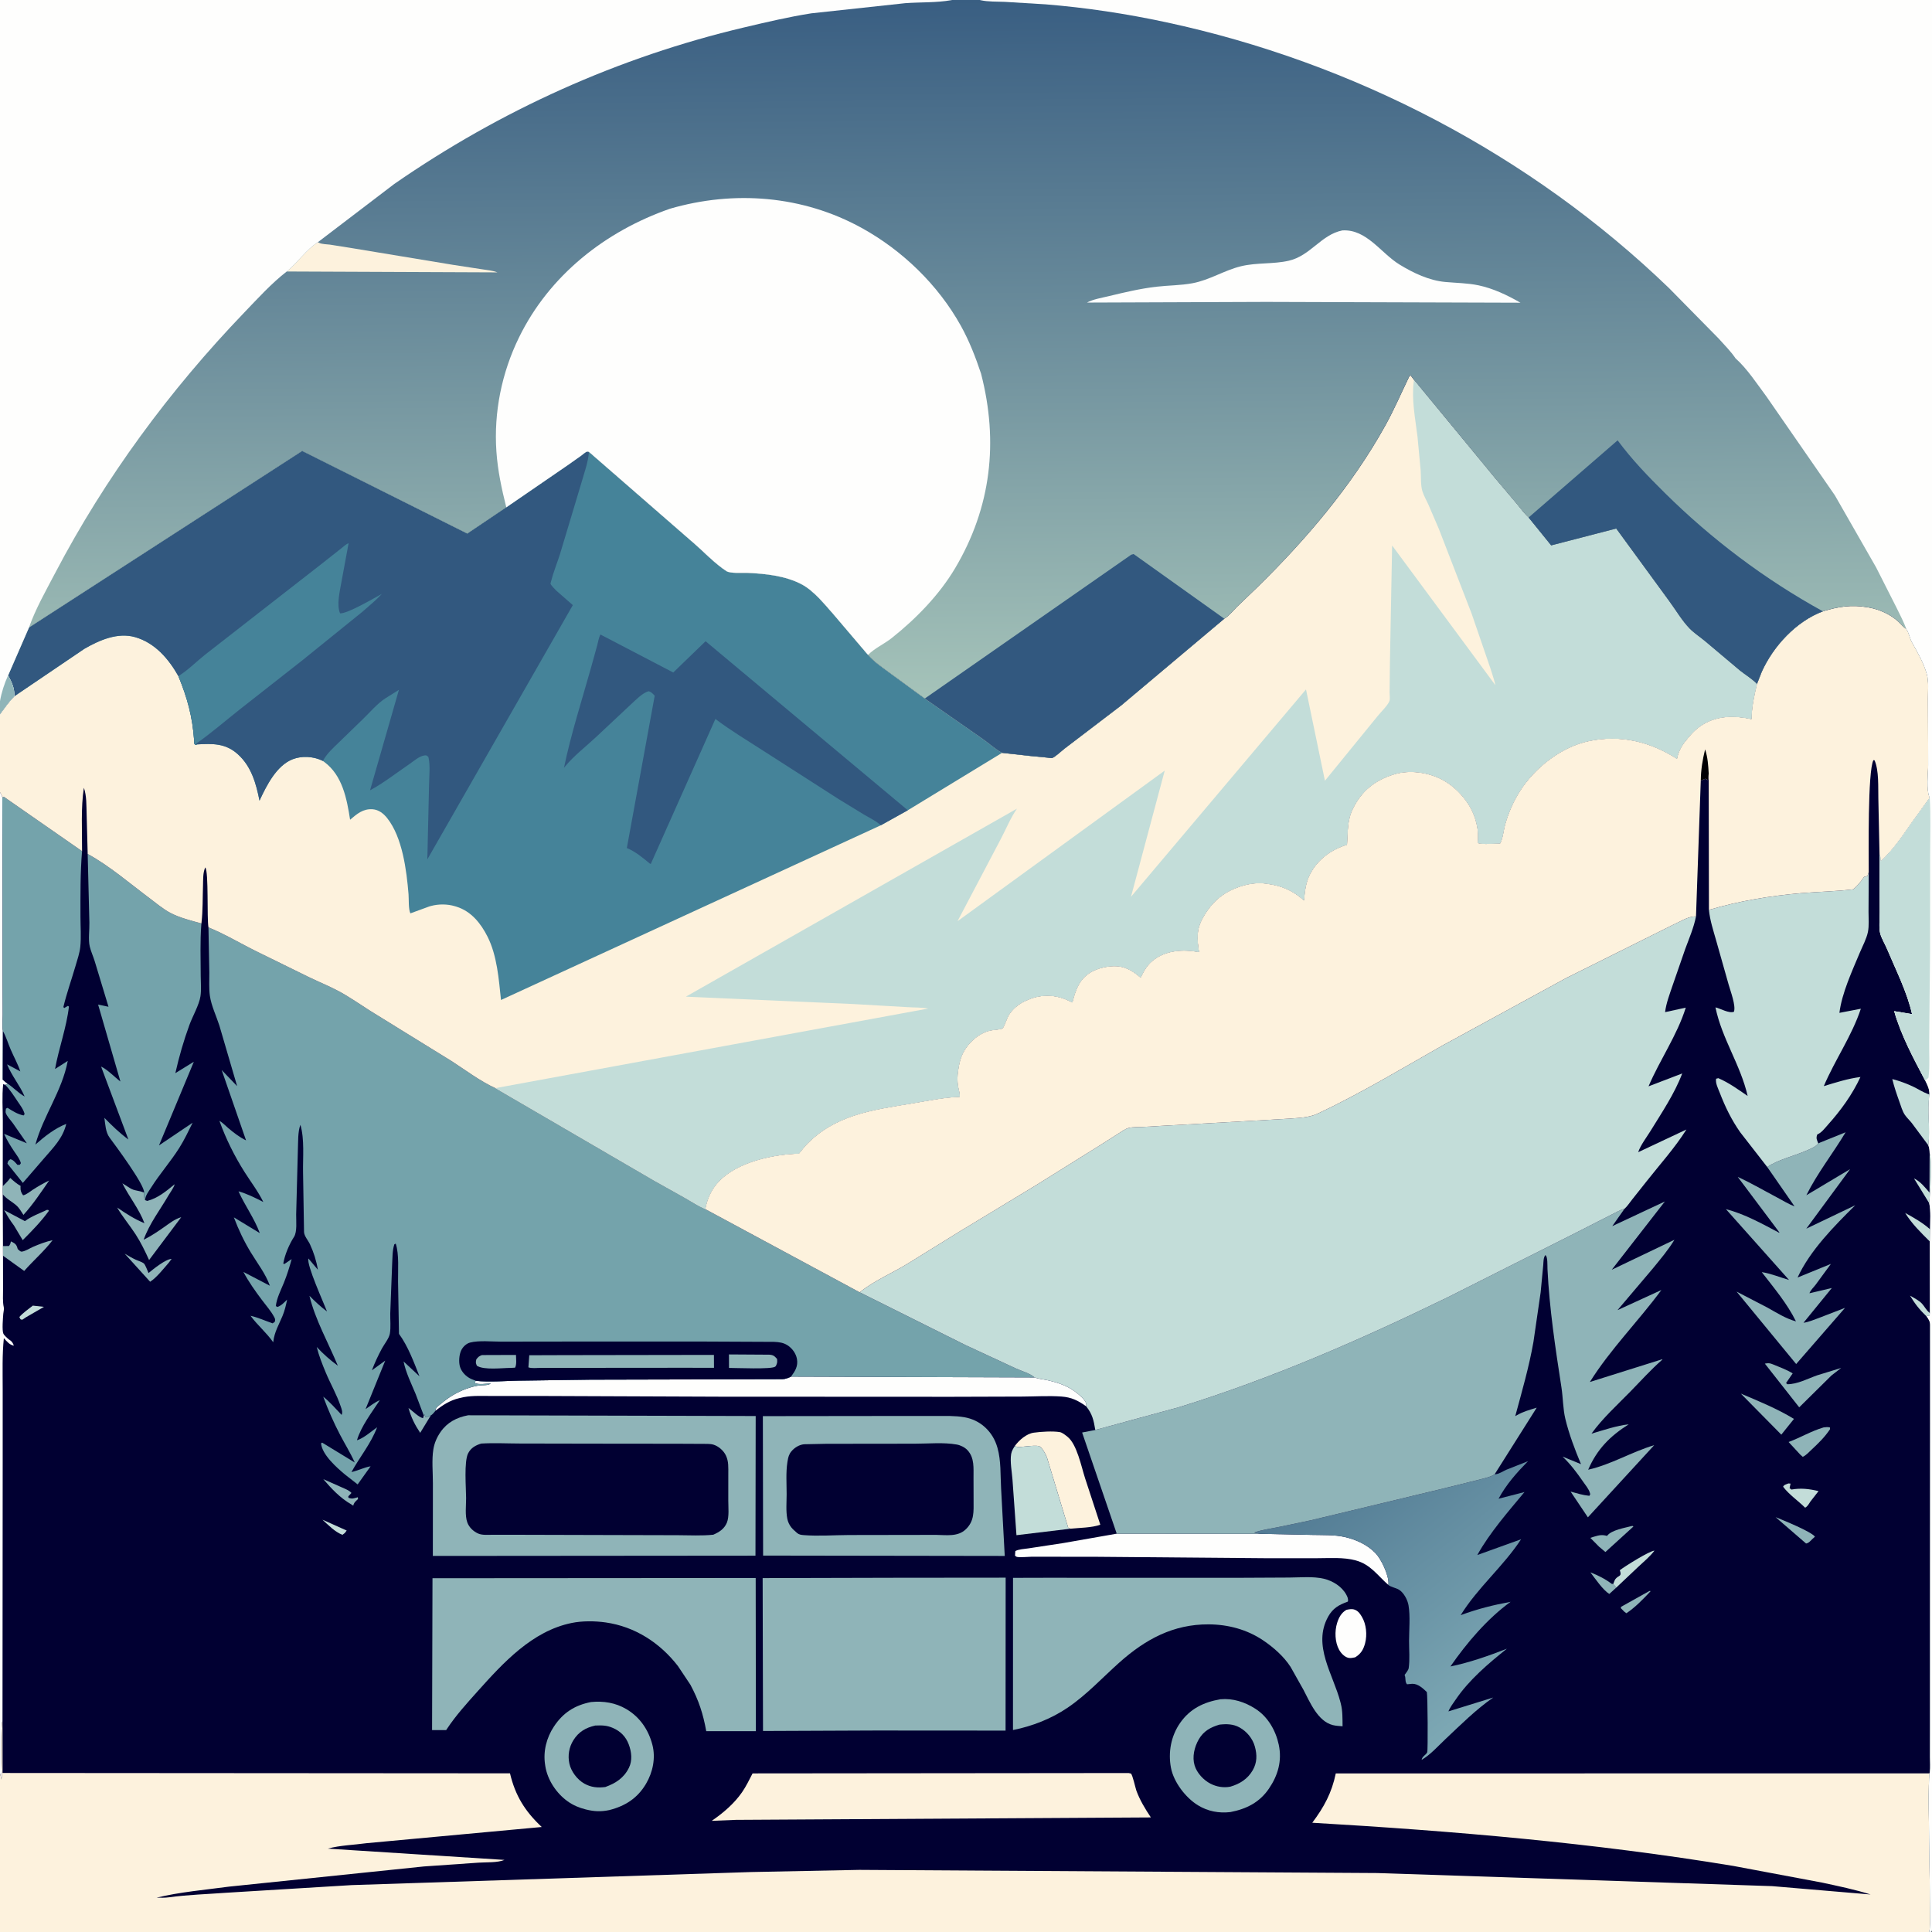 <svg version="1.1" xmlns="http://www.w3.org/2000/svg" style="display: block;" viewBox="0 0 2048 2048" width="1024" height="1024">
<rect x="0" y="0" width="2048" height="2048" fill="#333333" stroke="none"/>
<defs>
	<linearGradient id="Gradient1" gradientUnits="userSpaceOnUse" x1="1430.53" y1="1548.99" x2="1613.23" y2="1777.44">
		<stop class="stop0" offset="0" stop-opacity="1" stop-color="rgb(82,123,148)"/>
		<stop class="stop1" offset="1" stop-opacity="1" stop-color="rgb(125,168,180)"/>
	</linearGradient>
	<linearGradient id="Gradient2" gradientUnits="userSpaceOnUse" x1="1019.51" y1="-0.095" x2="1025.62" y2="738.631">
		<stop class="stop0" offset="0" stop-opacity="1" stop-color="rgb(57,94,130)"/>
		<stop class="stop1" offset="1" stop-opacity="1" stop-color="rgb(165,195,185)"/>
	</linearGradient>
</defs>
<path transform="translate(0,0)" fill="rgb(1,0,50)" d="M -0 743.24 L -0 -0 L 1009.31 0 L 1038.67 0 L 2048 0 L 2048 2027.31 C 2048 2031.28 2049.07 2045.88 2047.27 2047.77 L 2045 2048 L -0 2048 L 0 1879.65 L 0 839.802 L 0 757.109 L -0 743.24 z"/>
<path transform="translate(0,0)" fill="rgb(195,221,217)" d="M 341.855 1610.95 L 367.5 1622.43 L 365.5 1625.08 L 363 1626.99 C 354.976 1623.85 348.1 1616.72 341.855 1610.95 z"/>
<path transform="translate(0,0)" fill="rgb(195,221,217)" d="M 2042.15 1395.25 L 2042.04 1395.26 C 2034.93 1388.49 2029.74 1381.92 2024.73 1373.45 C 2028.96 1375.91 2034.2 1378.44 2037.5 1382.06 C 2040.11 1384.93 2041.9 1388.71 2044.88 1391.19 L 2045.81 1391.86 L 2045.45 1395.08 C 2043.78 1394.75 2043.79 1394.51 2042.15 1395.25 z"/>
<path transform="translate(0,0)" fill="rgb(195,221,217)" d="M 34.795 1384.02 L 46.63 1385.31 L 27.663 1396.29 L 23.5 1399.03 L 21.74 1398.5 L 20.5 1396.12 C 24.329 1391.62 30.145 1387.75 34.795 1384.02 z"/>
<path transform="translate(0,0)" fill="rgb(195,221,217)" d="M 2045.5 1222.24 C 2048.56 1229.02 2046.18 1265.37 2045.19 1274.49 L 2045.13 1275.58 L 2028.89 1249.14 C 2035.9 1252.61 2040.34 1258.38 2045.36 1264.2 L 2045.5 1222.24 z"/>
<path transform="translate(0,0)" fill="rgb(143,180,184)" d="M 1748.49 1686.5 L 1749.79 1686.64 C 1742.45 1694.53 1733.04 1704.28 1724.02 1710.09 L 1721.87 1708.5 L 1718.2 1704.77 L 1718.32 1703.35 L 1748.49 1686.5 z"/>
<path transform="translate(0,0)" fill="rgb(143,180,184)" d="M 1713.29 1682.95 L 1705.91 1689.66 C 1699.05 1685.38 1690.89 1673.27 1685.88 1666.76 C 1694.24 1670.06 1701.27 1673.55 1708.5 1678.96 L 1710.11 1679.1 C 1711.27 1680.34 1712.3 1681.57 1713.29 1682.95 z"/>
<path transform="translate(0,0)" fill="rgb(143,180,184)" d="M 456.652 1500.46 L 445.422 1518.88 C 439.61 1510.15 435.877 1502.66 433.02 1492.51 C 437.391 1495.68 443.559 1502.17 448.457 1503.35 L 449.243 1500.54 L 449.997 1499.17 L 450.263 1500.2 C 450.707 1501.72 450.479 1501.15 451.5 1502.51 C 453.278 1502 454.309 1501.21 455.942 1500.56 L 456.652 1500.46 z"/>
<path transform="translate(0,0)" fill="rgb(195,221,217)" d="M 2045.73 1316.08 C 2036.09 1306.48 2026.74 1297.43 2019.55 1285.77 C 2029.12 1291.05 2037.77 1295.93 2046.01 1303.15 L 2045.73 1316.08 z"/>
<path transform="translate(0,0)" fill="rgb(143,180,184)" d="M 342.719 1567.96 L 362.765 1576.85 C 366.078 1578.37 370.151 1579.8 372.557 1582.6 L 369.232 1586.19 L 369.332 1587.66 C 373.494 1589.3 375.066 1588.24 379.312 1587.14 L 379.5 1589.03 C 377.667 1590.79 375.597 1592.43 374.75 1594.9 L 374.5 1596.1 L 372.309 1594.67 C 360.666 1587.97 351.402 1578.15 342.719 1567.96 z"/>
<path transform="translate(0,0)" fill="rgb(143,180,184)" d="M 1882.21 1608.24 C 1889.48 1611.17 1920.39 1623.66 1923.92 1629 L 1921.4 1631.2 C 1919.36 1633.2 1917.46 1635.73 1914.5 1636.18 L 1882.21 1608.24 z"/>
<path transform="translate(0,0)" fill="rgb(143,180,184)" d="M 132.184 1328.95 C 136.07 1331.25 139.911 1333.52 144.024 1335.4 C 146.256 1336.43 150.65 1337.78 152.39 1339.21 C 154.118 1340.63 156.397 1347.24 157.419 1349.48 C 162.392 1345.39 175.856 1334.5 181.933 1334.5 L 178.852 1338.58 C 173.438 1344.8 165.937 1354.39 159.147 1358.71 L 132.184 1328.95 z"/>
<path transform="translate(0,0)" fill="rgb(195,221,217)" d="M 1710.11 1679.1 C 1710.76 1677.65 1711.55 1674.9 1712.5 1673.75 C 1716.03 1669.49 1719.53 1671.57 1717.07 1664.5 C 1722.37 1660.37 1748.47 1644.02 1753.81 1643.75 C 1748.78 1650.25 1742.47 1655.44 1736.5 1661.03 L 1713.29 1682.95 C 1712.3 1681.57 1711.27 1680.34 1710.11 1679.1 z"/>
<path transform="translate(0,0)" fill="rgb(195,221,217)" d="M 1895.83 1572.5 L 1898.04 1572.69 L 1897.04 1577.5 L 1899 1578.99 C 1909.06 1577.19 1917.92 1578.3 1927.74 1580.63 L 1919.1 1591.71 C 1917.51 1594.12 1916.16 1596.88 1913.5 1598.22 C 1906.01 1590.74 1896.52 1584.45 1890.18 1576 C 1891.07 1573.82 1893.71 1573.41 1895.83 1572.5 z"/>
<path transform="translate(0,0)" fill="rgb(143,180,184)" d="M 1730.4 1617.5 L 1731.5 1618.18 L 1701.8 1645.2 L 1695.19 1639.68 L 1685.81 1630.2 C 1691.25 1628.54 1696.23 1626.35 1701.95 1627.73 L 1703.5 1628.13 C 1708.12 1621.77 1722.87 1619.51 1730.4 1617.5 z"/>
<path transform="translate(0,0)" fill="rgb(143,180,184)" d="M 49.823 1282.5 L 51.159 1282.6 L 51.815 1283.5 C 43.614 1294.88 33.962 1304.73 24.084 1314.61 L 14.794 1299.08 C 10.792 1293.89 7.606 1288.51 4.414 1282.8 L 26.397 1294.44 C 33.082 1289.42 42.278 1286.04 49.823 1282.5 z"/>
<path transform="translate(0,0)" fill="rgb(143,180,184)" d="M 1933.09 1513.12 C 1935.57 1512.79 1937.29 1512.6 1939.79 1513.12 L 1939.92 1515 C 1934.29 1523.41 1927.79 1529.74 1920.43 1536.6 C 1917.57 1539.26 1914.59 1542.7 1911 1544.3 L 1908.32 1541.93 L 1895.99 1528.59 C 1908.75 1523.87 1919.85 1517.02 1933.09 1513.12 z"/>
<path transform="translate(0,0)" fill="rgb(143,180,184)" d="M 1845.35 1477.29 C 1863.81 1485.02 1884.69 1493.67 1901.67 1504.12 L 1895.22 1512.13 L 1888.27 1520.8 L 1845.35 1477.29 z"/>
<path transform="translate(0,0)" fill="rgb(143,180,184)" d="M 3.131 1320.9 L 9.5 1320.81 C 10.781 1319.05 11.217 1318.07 11.5 1315.92 C 14.332 1317.21 16.749 1318.36 17.99 1321.48 L 18.823 1324.11 C 19.954 1325.04 21.514 1326.91 23.01 1326.78 C 26.78 1326.44 31.473 1323.25 34.992 1321.72 C 41.475 1318.92 48.823 1316.12 55.727 1314.65 C 46.929 1326.27 35.308 1336.21 25.645 1347.26 L 3.17 1331.11 L 3.131 1320.9 z"/>
<path transform="translate(0,0)" fill="rgb(143,180,184)" d="M 2.91 1257.43 C 5.715 1254.64 8.617 1251.97 10.859 1248.7 C 14.387 1251.86 17.599 1254.8 21.801 1257.08 L 21.729 1258.83 C 21.635 1262.26 22.49 1264.33 24.5 1267.08 C 28.042 1266.43 31.884 1263.04 34.898 1261.09 C 40.411 1257.52 46.172 1254.27 52.085 1251.41 C 43.624 1263.7 34.889 1276.81 24.842 1287.86 C 22.675 1284.51 20.401 1280.5 17.406 1277.85 C 12.382 1273.41 7.447 1271.43 2.896 1265.98 C 2.401 1263.14 2.731 1260.29 2.91 1257.43 z"/>
<path transform="translate(0,0)" fill="rgb(143,180,184)" d="M 1870.82 1445.5 C 1874.27 1444.84 1875.94 1444.84 1879.19 1446.2 C 1886.27 1449.16 1893.79 1451.78 1900.32 1455.85 L 1893.33 1466 L 1894.5 1467.33 C 1905.29 1467.43 1916.12 1461.46 1926.2 1457.92 L 1951.72 1450.08 L 1941.39 1458.1 L 1907.24 1491.83 L 1870.82 1445.5 z"/>
<path transform="translate(0,0)" fill="rgb(254,254,253)" d="M 1427.27 1706.5 C 1429.56 1705.98 1432.86 1705.38 1435.16 1706.04 C 1439.38 1707.27 1441.46 1710.2 1443.63 1713.83 C 1448.33 1721.7 1449.4 1732.88 1447.1 1741.75 C 1445.35 1748.5 1442.57 1753.24 1436.5 1756.84 C 1434.3 1757.3 1431.61 1757.91 1429.4 1757.4 C 1425.14 1756.4 1421.54 1752.46 1419.5 1748.79 C 1415.04 1740.74 1414.7 1729.16 1417.37 1720.5 C 1419.16 1714.71 1421.92 1709.53 1427.27 1706.5 z"/>
<path transform="translate(0,0)" fill="rgb(195,221,217)" d="M 2044.18 1214.18 L 2026.62 1190.53 C 2024.24 1187.5 2021.13 1184.7 2019.04 1181.52 C 2016.52 1177.68 2015.04 1172.35 2013.5 1168.04 C 2010.65 1160.05 2007.86 1152.11 2005.91 1143.84 C 2013.51 1145.83 2021.42 1148.7 2028.5 1152.11 C 2033.48 1154.51 2038.27 1157.69 2043.46 1159.59 L 2045.28 1160.24 C 2042.85 1177.96 2046.24 1196.32 2044.18 1214.18 z"/>
<path transform="translate(0,0)" fill="rgb(143,180,184)" d="M 153.774 1272.16 L 156.048 1273.04 C 167.469 1270.1 176.201 1262.67 185.107 1255.35 C 184.502 1258.63 180.54 1263.86 178.8 1266.86 C 169.704 1282.55 158.379 1297 152.268 1314.18 C 159.946 1310.42 167.045 1305.63 174.018 1300.73 C 179.636 1296.77 185.414 1292.18 192.122 1290.27 L 158.032 1335.68 C 153.837 1326.4 149.31 1317.06 143.773 1308.5 C 137.467 1298.75 130.078 1290.11 124.171 1280.04 C 133.721 1286.55 142.372 1292.2 153.105 1296.64 C 147.476 1281.49 136.928 1268.82 129.734 1254.37 L 137.658 1259.36 C 140.261 1260.99 142.197 1261.53 145.259 1262.13 C 147.902 1262.65 150.188 1263.16 152.693 1264.14 C 152.782 1266.85 152.32 1269.85 153.774 1272.16 z"/>
<path transform="translate(0,0)" fill="rgb(254,254,253)" d="M 0 839.802 C 1.079 841.603 1.99 843.079 2.456 845.141 L 2.686 915.31 L 2.753 1033.96 L 2.891 1075.35 C 2.916 1080.7 2.115 1087.83 3.1 1092.97 L 2.943 1144.5 C 4.668 1146.13 6.381 1147.54 8.311 1148.91 L 5.532 1149.97 L 3.352 1149.24 C 2.025 1161.88 2.951 1175.36 2.978 1188.1 L 2.91 1257.43 C 2.731 1260.29 2.401 1263.14 2.896 1265.98 L 3.131 1320.9 L 3.17 1331.11 L 3.224 1367.01 C 3.249 1373.01 2.69 1379.95 4.009 1385.75 C 4.5 1387.91 3.675 1390.31 3.5 1392.51 C 3.155 1396.85 1.977 1410.19 3.59 1413.74 C 4.437 1415.6 7.88 1418.63 9.5 1419.92 L 10.629 1420.64 C 12.681 1422.01 13.98 1424.18 14.658 1426.5 C 9.796 1425.4 7.336 1422.01 4.087 1418.5 C 2.232 1436.22 2.85 1454.21 2.844 1472.01 L 2.846 1550.84 L 2.65 1824.25 C 0.662 1827 1.098 1873.59 1.897 1880.07 C 2.162 1882.22 1.792 1884.28 1.5 1886.41 L 1.304 1885.19 L 0 1879.65 L 0 839.802 z"/>
<path transform="translate(0,0)" fill="rgb(253,242,221)" d="M 1075.86 1532.67 C 1080.35 1526.59 1088.1 1519.78 1095.82 1518.7 C 1103.49 1517.64 1115.87 1516.84 1123.46 1518.1 C 1126.07 1518.53 1129.4 1521.3 1131.5 1522.95 C 1141.66 1530.95 1146.28 1554.84 1150.23 1567 L 1166.38 1616.27 C 1157.49 1619.51 1144.27 1619.49 1134.71 1620.49 L 1132.36 1619.5 L 1109.73 1544.71 C 1108.34 1541.35 1105.14 1535.04 1101.91 1533.21 C 1099.24 1531.69 1087.15 1533.36 1083.64 1533.65 C 1081.46 1533.83 1079.05 1534.31 1077.01 1533.31 L 1075.86 1532.67 z"/>
<path transform="translate(0,0)" fill="rgb(195,221,217)" d="M 1134.71 1620.49 L 1077.49 1627.37 L 1073.28 1568.59 C 1072.67 1560.15 1070.52 1549.61 1071.87 1541.29 C 1072.39 1538.13 1074.15 1535.31 1075.86 1532.67 L 1077.01 1533.31 C 1079.05 1534.31 1081.46 1533.83 1083.64 1533.65 C 1087.15 1533.36 1099.24 1531.69 1101.91 1533.21 C 1105.14 1535.04 1108.34 1541.35 1109.73 1544.71 L 1132.36 1619.5 L 1134.71 1620.49 z"/>
<path transform="translate(0,0)" fill="rgb(254,254,253)" d="M 1183.79 1625.76 L 1335.57 1625.91 L 1390.52 1627.06 C 1401.75 1627.35 1414.54 1626.78 1425.43 1629.27 C 1437.48 1632.03 1449.55 1637.45 1458.2 1646.52 C 1464.23 1652.83 1472.5 1670.16 1471.84 1679.31 L 1471.71 1680.08 C 1460.14 1669.98 1452.99 1658.45 1437.19 1654.11 C 1424.12 1650.52 1409.15 1651.78 1395.67 1651.77 L 1340.27 1651.76 L 1160.5 1650.25 L 1093.44 1650.2 C 1090.22 1650.2 1079.9 1651.25 1077.5 1650.2 C 1076.9 1649.94 1076.47 1649.4 1075.95 1649 L 1076.29 1644.19 C 1080 1642.18 1085.89 1642 1090.09 1641.34 L 1126.76 1635.77 L 1183.79 1625.76 z"/>
<path transform="translate(0,0)" fill="rgb(143,180,184)" d="M 626.53 1804.22 C 639.727 1802.97 652.362 1804.9 663.917 1811.7 C 678.195 1820.09 687.398 1833.58 691.546 1849.5 C 695.201 1863.52 692.046 1878.61 684.764 1890.95 C 675.809 1906.11 662.855 1914.45 645.88 1918.76 C 636.959 1920.62 629.801 1920.3 621 1918.09 C 613.954 1916.32 607.75 1913.76 601.816 1909.55 C 589.839 1901.04 580.359 1886.82 578.054 1872.19 L 577.808 1870.5 C 575.647 1856.3 579.346 1842.02 587.214 1830.14 C 596.944 1815.45 609.384 1807.59 626.53 1804.22 z"/>
<path transform="translate(0,0)" fill="rgb(1,0,50)" d="M 630.944 1829.14 C 637.889 1828.87 643 1828.82 649.533 1831.63 C 657.701 1835.14 663.365 1840.82 666.5 1849.13 C 669.477 1857.03 670.525 1866.16 666.69 1873.93 C 661.312 1884.81 652.625 1890.31 641.666 1894.3 C 633.723 1895.34 626.577 1894.71 619.457 1890.73 C 611.941 1886.53 605.453 1877.94 603.576 1869.54 C 601.693 1861.1 603.183 1852.15 607.729 1844.84 C 613.383 1835.75 620.829 1831.47 630.944 1829.14 z"/>
<path transform="translate(0,0)" fill="rgb(143,180,184)" d="M 1293.73 1801.28 C 1307.04 1800.06 1319.57 1804.22 1330.71 1811.32 C 1343.96 1819.77 1352.33 1834.31 1355.54 1849.46 C 1359.16 1866.56 1354.72 1881.9 1345.14 1895.99 C 1335.16 1910.66 1321.3 1917.58 1304.23 1920.88 C 1292.07 1922.29 1280.35 1920.1 1269.85 1913.65 C 1256.81 1905.64 1244.21 1889.16 1241.29 1874.05 C 1238.12 1857.59 1241.32 1840.23 1250.95 1826.42 C 1261.52 1811.26 1276.02 1804.34 1293.73 1801.28 z"/>
<path transform="translate(0,0)" fill="rgb(1,0,50)" d="M 1292.67 1828.18 C 1300.25 1827.35 1307.21 1827.42 1314.03 1831.2 C 1321.76 1835.48 1327.88 1842.96 1330.23 1851.5 C 1332.65 1860.27 1332.58 1868.5 1327.96 1876.5 C 1322.61 1885.76 1314.3 1891.02 1304.2 1893.94 C 1297.05 1895.36 1289.5 1894.07 1283.05 1890.72 C 1275.76 1886.94 1268.74 1879.41 1266.35 1871.47 C 1263.59 1862.34 1266.09 1851.96 1270.72 1843.85 C 1275.76 1835.03 1283.28 1830.95 1292.67 1828.18 z"/>
<path transform="translate(0,0)" fill="rgb(254,254,253)" d="M 838.531 1459.27 L 1096.67 1460.13 L 1097.72 1460.51 C 1101.93 1461.86 1106.66 1462.22 1110.99 1463.22 C 1122.87 1465.98 1133.11 1469.54 1142.57 1477.46 C 1145.28 1479.74 1148.69 1482.61 1150.49 1485.67 C 1151.47 1487.34 1151.74 1488.91 1151.42 1490.79 C 1142.93 1484.71 1135.87 1481.15 1125.22 1480.39 C 1111.66 1479.43 1097.58 1480.34 1083.97 1480.43 L 1008.53 1480.66 L 761.609 1480.54 L 570.931 1479.79 L 522.327 1479.82 C 512.327 1479.84 501.668 1479.19 491.821 1480.98 L 488.5 1481.72 L 486.823 1482.1 C 477.078 1484.38 469.281 1489.38 461.585 1495.51 L 461.627 1494.34 C 462.279 1491.6 465.778 1489.48 467.862 1487.72 C 475.921 1480.91 484.404 1475.8 494.349 1472.17 C 498.546 1470.63 503.274 1469.29 507.702 1468.68 C 511.462 1468.17 517.488 1468.88 520.334 1466.5 C 515.459 1466.7 508.092 1468.02 503.649 1466.26 L 503.994 1463.68 C 518.587 1465.31 534.588 1463.85 549.33 1463.56 L 625.851 1462.5 L 764.536 1462.17 L 829.045 1462.01 C 832.643 1461.87 835.329 1460.85 838.531 1459.27 z"/>
<path transform="translate(0,0)" fill="rgb(143,180,184)" d="M 1927.48 1212.11 L 1929.15 1211.26 L 1956.41 1200.26 C 1942.96 1222.8 1926.51 1243.42 1914.81 1267.02 L 1961.2 1239.34 L 1914.75 1302.43 L 1966.66 1277.61 C 1944.33 1299.66 1918.72 1325.54 1905.49 1354.23 L 1940.81 1339.81 L 1924.43 1362.15 C 1922.83 1364.25 1918.59 1368.44 1918.17 1370.92 L 1941.82 1365.34 L 1911.78 1402.18 C 1917.1 1401.51 1922.82 1398.98 1927.88 1397.17 L 1955.8 1386.39 L 1904.01 1445.93 L 1840.87 1369.16 L 1873.55 1386.12 C 1883.3 1391.52 1892.96 1397.78 1903.8 1400.72 C 1894.5 1381.81 1880.35 1365.12 1867.52 1348.5 C 1876.93 1349.88 1887.19 1354.14 1896.44 1356.81 L 1829.56 1281.76 C 1849.49 1286.87 1867.84 1297.23 1885.95 1306.74 L 1886.24 1306.43 L 1842.08 1247.57 C 1856.45 1254.14 1870.18 1262.21 1884.18 1269.58 C 1890.17 1272.74 1895.94 1276.4 1902.29 1278.79 L 1873.38 1237.12 C 1884.42 1229.35 1901.5 1225.55 1914 1220.07 C 1918.72 1218 1924.12 1216.15 1927.48 1212.11 z"/>
<path transform="translate(0,0)" fill="rgb(253,242,221)" d="M 1195.68 1879.5 L 1196.41 1879.5 C 1196.55 1879.52 1198.8 1880.03 1198.83 1880.05 C 1200.64 1881.49 1203.57 1895.32 1204.62 1898.2 C 1208.31 1908.28 1214.04 1917.66 1219.96 1926.55 L 780.09 1929.13 L 754.468 1930.16 C 766.528 1921.92 778.237 1911.91 786.612 1899.84 C 790.909 1893.65 794.275 1886.56 797.762 1879.88 L 1195.68 1879.5 z"/>
<path transform="translate(0,0)" fill="rgb(116,163,171)" d="M 2.456 845.141 L 4.189 844.702 L 86.988 902.262 C 85.064 925.312 85.286 948.774 85.3 971.896 C 85.307 982.193 86.16 993.358 85.13 1003.56 C 84.45 1010.31 81.833 1017.84 79.937 1024.35 C 75.754 1038.71 70.659 1052.95 67.184 1067.5 L 68.072 1068.54 L 72 1066.26 L 73.073 1067 C 70.539 1089.23 62.353 1111.1 58.349 1133.19 L 71.82 1124.6 C 65.743 1156.76 45.993 1182.47 37.518 1213.3 C 47.291 1204.69 57.986 1196.16 70.251 1191.36 C 66.562 1206.65 56.697 1216.29 46.736 1227.85 L 24.204 1253.93 L 7.884 1233.5 C 8.535 1230.57 8.595 1230.65 11 1228.82 C 14.211 1229.45 16.336 1232.52 18.5 1234.8 L 20.969 1234.74 L 22.121 1233 C 20.94 1228.5 17.863 1224.79 15.311 1220.96 C 11.175 1214.75 7.352 1208.8 4.361 1201.95 L 28.446 1211.92 L 13.887 1191 C 11.436 1187.55 7.295 1183.5 6.029 1179.5 C 5.762 1178.66 6.222 1176.2 6.281 1175.21 L 8 1174.34 C 13.664 1177.91 18.361 1180.97 25 1182.44 L 26.087 1181 C 24.956 1176.13 21.597 1171.85 18.826 1167.74 C 14.777 1161.76 10.674 1155.08 5.532 1149.97 L 8.311 1148.91 C 6.381 1147.54 4.668 1146.13 2.943 1144.5 L 3.1 1092.97 C 2.115 1087.83 2.916 1080.7 2.891 1075.35 L 2.753 1033.96 L 2.686 915.31 L 2.456 845.141 z"/>
<path transform="translate(0,0)" fill="rgb(1,0,50)" d="M 3.1 1092.97 C 6.546 1099.12 8.575 1106.17 11.374 1112.65 C 14.693 1120.34 18.87 1127.77 21.534 1135.71 L 7.505 1128.25 C 12.479 1140.57 20.979 1150.33 26.108 1162.32 C 19.335 1158.61 14.596 1153.1 8.311 1148.91 C 6.381 1147.54 4.668 1146.13 2.943 1144.5 L 3.1 1092.97 z"/>
<path transform="translate(0,0)" fill="url(#Gradient1)" d="M 1584.36 1562.85 L 1585.76 1562.71 C 1589.46 1562.23 1593.56 1559.42 1597 1557.9 L 1619.74 1548.92 C 1607.75 1561.18 1596.73 1573.47 1588.54 1588.7 L 1616.01 1581.64 C 1598.68 1602.51 1579.23 1624.65 1565.99 1648.41 L 1612.41 1631.68 C 1593.81 1660.2 1566.29 1683.06 1548.38 1712.13 C 1566.26 1705.55 1582.62 1701.41 1601.3 1697.99 C 1576.62 1715.84 1554.82 1741.52 1537.49 1766.53 C 1557.85 1762.34 1578.06 1755.25 1597.37 1747.69 C 1577.82 1763.35 1557.29 1780.67 1543.12 1801.58 C 1540.47 1805.5 1537.08 1809.76 1535.4 1814.14 L 1582.92 1799.44 C 1564.83 1811.89 1548.35 1828.39 1532.33 1843.44 C 1524.51 1850.79 1516.29 1860.19 1506.96 1865.53 C 1507.86 1861.3 1511.38 1860.7 1512.92 1857.44 C 1513.75 1855.66 1513.43 1797.61 1512.51 1793.63 C 1508.3 1789.7 1503.24 1784.79 1497.09 1784.89 L 1491.5 1785.41 C 1489 1782.64 1490.5 1778.89 1488.92 1775.5 C 1490.29 1773.53 1492.94 1770.57 1493.28 1768.18 C 1494.58 1759.14 1493.62 1748.66 1493.65 1739.48 C 1493.69 1727.5 1495.04 1713.46 1493.08 1701.7 C 1492.12 1695.95 1488.1 1688.31 1483 1685.17 C 1479.72 1683.15 1474.37 1682.41 1471.71 1680.08 L 1471.84 1679.31 C 1472.5 1670.16 1464.23 1652.83 1458.2 1646.52 C 1449.55 1637.45 1437.48 1632.03 1425.43 1629.27 C 1414.54 1626.78 1401.75 1627.35 1390.52 1627.06 L 1335.57 1625.91 L 1329.5 1624.53 C 1337.51 1621.75 1345.71 1620.56 1354 1619 L 1389.6 1611.55 L 1526.68 1578.7 L 1567.98 1568.51 C 1573.5 1566.96 1579.49 1565.97 1584.36 1562.85 z"/>
<path transform="translate(0,0)" fill="rgb(116,163,171)" d="M 92.943 905.232 C 115.712 917.602 137.085 936.079 157.854 951.598 C 165.079 956.997 172.554 963.43 180.5 967.66 C 190.216 972.833 202.892 975.995 213.511 978.893 L 213.414 980.022 C 212.009 998.023 212.749 1016.71 212.776 1034.79 C 212.786 1041.62 213.533 1049.38 212.497 1056.09 C 211.064 1065.36 204.152 1077.31 200.85 1086.32 C 194.766 1102.92 189.737 1120.34 185.882 1137.58 L 205.485 1125.49 L 168.534 1214.18 L 204.182 1190.15 C 199.735 1199.11 195.423 1208.27 190.086 1216.75 C 180.869 1231.38 169.323 1244.35 160.156 1258.91 C 157.614 1262.95 153.963 1267.43 153.774 1272.16 C 152.32 1269.85 152.782 1266.85 152.693 1264.14 C 153.719 1256.49 122.503 1214.44 116.19 1205.94 C 111.885 1200.15 111.645 1191.98 110.657 1184.95 C 118.822 1193.35 126.68 1200.92 136.091 1207.9 L 107.159 1130.61 C 113.961 1133.72 121.433 1141.76 127.652 1146.44 L 104 1064.9 L 115.019 1067.21 L 100.374 1018.87 C 98.804 1013.75 96.358 1008.48 95.136 1003.33 C 93.407 996.031 94.95 985.739 94.749 978.075 L 92.943 905.232 z"/>
<path transform="translate(0,0)" fill="rgb(143,180,184)" d="M 1108.49 1672.5 L 1307.65 1672.56 L 1366.52 1672.27 C 1378.38 1672.21 1392.01 1670.82 1403.59 1673.6 C 1412.9 1675.83 1422.57 1681.9 1427.17 1690.5 C 1428.38 1692.76 1429.48 1695.19 1428.8 1697.76 C 1419.39 1701.17 1412.92 1704.66 1407.89 1713.73 C 1390.96 1744.26 1413.41 1775.19 1420.86 1804.18 L 1421.32 1806 C 1423.34 1813.77 1423.06 1821.93 1423.18 1829.92 C 1419.82 1829.64 1416.17 1829.5 1412.89 1828.68 C 1396.93 1824.67 1388.69 1804.58 1381.74 1791.31 L 1368.14 1767.11 C 1360.96 1755.92 1349.9 1746.2 1338.92 1738.81 C 1321.79 1727.29 1301.78 1722 1281.26 1721.89 C 1243.67 1721.68 1214.09 1737.78 1186.54 1762.36 C 1168.55 1778.41 1151.88 1796.55 1131.83 1810.16 C 1114.48 1821.93 1094.31 1829.84 1073.8 1833.91 L 1073.85 1672.59 L 1108.49 1672.5 z"/>
<path transform="translate(0,0)" fill="rgb(143,180,184)" d="M 458.462 1672.99 L 801.063 1672.75 L 801.265 1835.1 L 748.646 1835.14 C 745.361 1816.69 740.717 1802.51 731.888 1785.94 L 718.613 1766.04 C 699.602 1741.45 672.989 1724.23 642 1719.85 C 630.553 1718.23 617.252 1718.11 605.909 1720.43 C 564.096 1728.98 533.362 1762.65 506.135 1793.03 C 494.895 1805.58 483.093 1818.6 473.809 1832.68 L 472.979 1833.95 L 458.015 1833.97 L 458.462 1672.99 z"/>
<path transform="translate(0,0)" fill="rgb(195,221,217)" d="M 1811.55 964.527 C 1842.86 955.191 1877.05 949.522 1909.58 946.761 C 1927.86 945.209 1946.41 944.999 1964.58 942.692 C 1969.34 938.677 1972.53 934.635 1976.01 929.5 C 1978.55 928.918 1977.36 929.263 1979.61 928.5 L 1980.94 924.482 L 1980.72 966.627 C 1980.71 973.383 1981.42 981.324 1980.08 987.91 C 1978.58 995.262 1974.39 1002.87 1971.48 1009.84 C 1963.32 1029.35 1952.46 1052.69 1949.85 1073.67 L 1972.57 1069.31 C 1963.1 1098.03 1945.07 1123.62 1933.31 1151.35 C 1946.08 1147.44 1958.84 1143.33 1972.15 1141.67 C 1963.5 1160.32 1951.27 1177.17 1937.56 1192.42 C 1934.39 1195.94 1930.95 1200.77 1926.46 1202.5 C 1924.78 1206.48 1925.95 1208.26 1927.48 1212.11 C 1924.12 1216.15 1918.72 1218 1914 1220.07 C 1901.5 1225.55 1884.42 1229.35 1873.38 1237.12 L 1844.7 1200.26 C 1835.33 1186.87 1828.86 1173.51 1822.98 1158.28 C 1821.26 1153.81 1818.3 1148.33 1819.13 1143.5 L 1821.5 1142.91 C 1832.65 1147.69 1842.6 1154.95 1852.58 1161.77 C 1845.14 1128.92 1825.14 1100.78 1818.48 1067.86 C 1824.08 1069.23 1832.88 1074.51 1838.05 1072.5 C 1840.31 1066.02 1834.33 1050.54 1832.45 1043.79 L 1819.24 997.105 C 1816.19 986.28 1812.63 975.767 1811.55 964.527 z"/>
<path transform="translate(0,0)" fill="rgb(143,180,184)" d="M 808.663 1501.16 L 950.2 1500.99 L 992.25 1500.99 C 1002.18 1501.02 1012.38 1500.61 1022.19 1502.31 C 1030.38 1503.73 1037.92 1507.26 1044.07 1512.88 C 1050.68 1518.93 1054.9 1526.1 1057.34 1534.68 C 1061.31 1548.67 1060.35 1563.67 1061.22 1578.09 L 1065.07 1649.36 L 808.923 1648.98 L 808.663 1501.16 z"/>
<path transform="translate(0,0)" fill="rgb(1,0,50)" d="M 875.775 1530.49 L 969.629 1530.38 C 983.858 1530.39 1000.21 1528.77 1014.08 1531.25 C 1018.23 1531.99 1022.66 1534.14 1025.56 1537.24 C 1033.16 1545.34 1031.89 1556.27 1031.97 1566.53 L 1032.04 1590.44 C 1032.03 1602.29 1033.07 1612.31 1023.68 1621.23 C 1015.18 1629.29 1003.07 1627.15 992.25 1627.04 L 900 1627.19 C 884.177 1627.26 867.52 1628.55 851.778 1627.27 C 849.251 1627.06 846.988 1626.75 844.963 1625.07 L 843.989 1624.18 C 842.156 1622.56 840.351 1621 838.808 1619.09 C 836.769 1616.56 835.24 1613.26 834.603 1610.07 C 832.972 1601.93 833.862 1592.29 833.867 1583.96 C 833.874 1572.96 832.974 1560.87 834.665 1550.03 L 834.926 1548.5 C 835.522 1544.72 836.358 1541.52 838.898 1538.5 C 842.242 1534.52 847.124 1531.49 852.359 1530.97 L 875.775 1530.49 z"/>
<path transform="translate(0,0)" fill="rgb(143,180,184)" d="M 949.745 1672.5 L 1066.04 1672.39 L 1065.95 1834.51 L 928.5 1834.42 L 808.824 1834.92 L 808.443 1672.85 L 949.745 1672.5 z"/>
<path transform="translate(0,0)" fill="rgb(143,180,184)" d="M 496.213 1500.25 L 801.065 1501.05 L 800.828 1649.07 L 766.753 1649.1 L 458.837 1649.35 L 458.887 1572.45 C 458.918 1561.04 457.556 1547.57 459.376 1536.37 C 460.465 1529.66 463.135 1523.52 467.005 1517.96 C 474.156 1507.69 484.122 1502.54 496.213 1500.25 z"/>
<path transform="translate(0,0)" fill="rgb(1,0,50)" d="M 510.127 1530.23 C 523.596 1529.42 537.516 1530.16 551.039 1530.19 L 630.627 1530.34 L 718.156 1530.43 L 743.683 1530.55 C 747.618 1530.62 752.705 1530.26 756.463 1531.45 C 761.742 1533.12 766.867 1537.62 769.333 1542.56 C 772.584 1549.07 771.996 1555.68 772.029 1562.72 L 772.014 1590.57 C 771.981 1597.39 773.132 1607.76 770.537 1614.05 C 767.783 1620.73 762.474 1624.1 756.101 1626.86 C 743.784 1628.16 730.929 1627.41 718.528 1627.38 L 655.326 1627.22 L 553.574 1626.95 L 522.079 1626.93 C 517.144 1626.9 511.134 1627.58 506.601 1625.5 C 501.621 1623.21 497.234 1619 495.344 1613.79 C 492.744 1606.63 494.114 1595.64 494.095 1588.07 C 494.068 1577.54 491.702 1549.32 496.273 1540.5 C 499.253 1534.75 504.147 1532.04 510.127 1530.23 z"/>
<path transform="translate(0,0)" fill="rgb(143,180,184)" d="M 1722.04 1281.36 L 1709.08 1299.75 L 1764.83 1273.62 L 1708.52 1346 L 1774.98 1314.21 C 1768.31 1325.16 1760.17 1334.7 1752.09 1344.61 L 1714.62 1388.8 L 1761.11 1367.48 C 1736.77 1400.58 1707.12 1430.09 1685.33 1464.97 L 1761.89 1440.9 L 1762.26 1441.17 C 1749.99 1451.85 1739.2 1463.97 1727.82 1475.57 C 1713.95 1489.7 1698.6 1503.66 1687.03 1519.74 C 1699.14 1516.19 1714.02 1511.11 1726.48 1509.85 C 1706.64 1522.39 1692.93 1536.24 1683.54 1557.96 C 1707.82 1552.5 1729.66 1539.06 1753.52 1531.95 L 1683.23 1608.44 L 1664.92 1581.16 C 1671.47 1582.96 1677.98 1584.97 1684.77 1585.63 C 1685.91 1583.61 1685.89 1584.52 1685.29 1582.38 C 1684.14 1578.32 1680.65 1574.24 1678.26 1570.79 C 1671.39 1560.87 1665.12 1552.44 1656.39 1544.04 L 1675.93 1552.07 C 1669.56 1537 1663.17 1520.06 1659.34 1504.13 C 1656.8 1493.58 1656.87 1481.58 1655.2 1470.73 C 1648.78 1429.18 1642.43 1387.21 1640.39 1345.17 C 1640.22 1341.68 1640.82 1331.8 1638.11 1330.5 C 1636.02 1333.1 1636.19 1337.73 1635.91 1341 L 1633.16 1369.87 L 1625.5 1422.57 C 1620.8 1449.24 1613.28 1475.09 1606.23 1501.18 L 1607.9 1500.21 C 1614.87 1496.19 1621.44 1494.56 1628.99 1492.19 L 1584.36 1562.85 C 1579.49 1565.97 1573.5 1566.96 1567.98 1568.51 L 1526.68 1578.7 L 1389.6 1611.55 L 1354 1619 C 1345.71 1620.56 1337.51 1621.75 1329.5 1624.53 L 1335.57 1625.91 L 1183.79 1625.76 L 1147.09 1518.52 L 1161.06 1515.84 L 1249.86 1491.67 C 1348.46 1461.21 1442.6 1419.97 1535.26 1374.88 L 1671.27 1306.4 L 1708.33 1287.53 C 1713.07 1285.31 1716.86 1282.63 1722.04 1281.36 z"/>
<path transform="translate(0,0)" fill="rgb(116,163,171)" d="M 220.974 983.06 C 238.425 990.159 255.238 1000.32 272.179 1008.64 L 328.381 1036.23 C 338.658 1041.18 349.401 1045.49 359.426 1050.9 C 370.662 1056.96 381.267 1064.41 392.035 1071.27 L 431.288 1095.53 L 478.841 1124.89 C 493.548 1134.4 509.236 1146.28 525.112 1153.47 L 693.327 1251.43 L 726.599 1270.08 C 733.431 1273.98 740.375 1278.56 747.58 1281.7 L 911.339 1369.92 L 1023.44 1425.82 L 1076.99 1450.67 C 1082.54 1453.22 1092.42 1456.05 1096.67 1460.13 L 838.531 1459.27 C 835.329 1460.85 832.643 1461.87 829.045 1462.01 L 764.536 1462.17 L 625.851 1462.5 L 549.33 1463.56 C 534.588 1463.85 518.587 1465.31 503.994 1463.68 L 503.649 1466.26 C 508.092 1468.02 515.459 1466.7 520.334 1466.5 C 517.488 1468.88 511.462 1468.17 507.702 1468.68 C 503.274 1469.29 498.546 1470.63 494.349 1472.17 C 484.404 1475.8 475.921 1480.91 467.862 1487.72 C 465.778 1489.48 462.279 1491.6 461.627 1494.34 L 461.585 1495.51 C 460.049 1497.3 458.697 1499.26 456.652 1500.46 L 455.942 1500.56 C 454.309 1501.21 453.278 1502 451.5 1502.51 C 450.479 1501.15 450.707 1501.72 450.263 1500.2 L 449.997 1499.17 L 449.243 1500.54 L 440.601 1477.71 C 436.002 1466.63 430.188 1455 427.797 1443.19 L 444.649 1458.9 C 438.702 1443.88 432.512 1427.01 422.931 1413.94 L 421.951 1358.64 C 421.791 1346.58 423.229 1329.63 419.5 1318.31 L 418.021 1319 C 415.814 1325.59 416.092 1333.6 415.675 1340.51 L 413.682 1392.39 C 413.577 1399.1 414.398 1407.13 413.277 1413.69 C 412.414 1418.74 407.279 1424.96 404.784 1429.59 C 400.792 1437.01 397.181 1444.7 394.227 1452.59 L 408.373 1442.3 L 387.51 1493.75 C 392.108 1490.68 397.489 1486.27 402.609 1484.28 C 394.217 1497.11 382.703 1511.98 378.405 1526.74 C 385.461 1524.56 393.681 1517.35 399.768 1512.94 C 393.213 1530.33 381.465 1544.27 372.558 1560.45 C 379.447 1558.9 385.968 1555.54 392.858 1554.33 L 379.116 1573.54 L 365.697 1563.04 C 356.816 1555.62 341.427 1542.05 340.32 1530 L 341.5 1529.24 L 376.046 1550.31 C 371.567 1540.28 365.554 1530.65 360.468 1520.9 C 353.586 1507.71 347.769 1494.49 342.657 1480.55 C 349.707 1486.08 355.901 1493.44 362.166 1499.87 C 363.448 1496.67 362.164 1493.79 361.095 1490.61 C 356.949 1478.24 350.346 1467.04 345.353 1455.04 C 341.629 1446.09 338.09 1437.26 335.74 1427.84 C 342.679 1435.34 349.905 1441.68 358.13 1447.73 C 348.078 1423.42 334.177 1399.09 328.022 1373.59 C 333.98 1379.62 339.846 1385.16 346.653 1390.23 C 343.213 1381.15 324.738 1340.68 326.963 1334.07 L 336.942 1345.95 C 335.38 1336.46 332.606 1327.68 328.562 1318.95 C 326.744 1315.03 322.284 1310.06 322.285 1305.81 L 321.256 1243 C 320.94 1226.92 322.948 1207.91 318.455 1192.34 C 315.583 1199.69 316.138 1210.9 315.762 1218.81 L 313.953 1287.38 C 313.836 1293.95 315.168 1305.74 311.655 1311.17 C 306.566 1319.04 301.806 1330.21 300.277 1339.5 L 301.5 1339.88 L 309.182 1334.7 C 306.875 1343.17 304.251 1351.58 300.954 1359.72 C 297.757 1367.61 293.331 1375.96 292.392 1384.5 L 294.162 1385.42 C 298.416 1383.92 301.163 1380.73 304.33 1377.65 C 303.213 1383.52 301.757 1389.49 299.457 1395.01 C 295.654 1404.15 290.921 1411.99 289.737 1421.99 L 289.64 1422.87 C 282.523 1412.7 272.922 1404.77 265.565 1394.78 C 273.471 1396.53 281.294 1400.19 289 1402.79 L 291.267 1401.23 C 291.933 1398.84 291.849 1398.4 290.627 1396.09 C 287.372 1389.91 282.007 1383.81 277.777 1378.18 C 270.431 1368.41 263.796 1359.09 258.004 1348.28 L 286.088 1362.93 C 281.58 1350.32 272.969 1339.29 266.049 1327.92 C 258.672 1315.79 252.935 1303.72 247.905 1290.46 L 275.388 1307.14 C 269.582 1291.36 259.673 1278.15 252.827 1262.84 C 262.251 1265.59 270.445 1269.66 279.12 1274.17 C 273.659 1262.98 265.981 1253.03 259.331 1242.53 C 248.556 1225.54 239.398 1207.08 232.586 1188.16 C 235.935 1189.91 239.038 1193.38 241.993 1195.86 C 247.788 1200.73 253.971 1205.56 260.827 1208.85 L 235.005 1134.3 L 251.361 1151.33 L 232.575 1087.24 C 229.35 1077.14 224.016 1066.17 222.503 1055.74 C 221.357 1047.83 221.964 1039.03 221.897 1031.02 L 220.974 983.06 z"/>
<path transform="translate(0,0)" fill="rgb(1,0,50)" d="M 503.994 1463.68 L 503.958 1463.55 L 499.236 1461.63 C 494.098 1459.28 489.428 1454.52 487.673 1449.05 C 486.063 1444.04 486.662 1435.86 489.013 1431.18 C 490.83 1427.57 494.369 1424.19 498.348 1423.16 C 507.662 1420.73 521.379 1422.21 531.115 1422.19 L 599.168 1422.1 L 746.219 1422.09 L 820.551 1422.43 C 825.886 1422.69 830.41 1423.18 835 1426.18 C 839.828 1429.34 843.756 1434.76 844.791 1440.5 C 846.183 1448.22 842.88 1453.37 838.531 1459.27 C 835.329 1460.85 832.643 1461.87 829.045 1462.01 L 764.536 1462.17 L 625.851 1462.5 L 549.33 1463.56 C 534.588 1463.85 518.587 1465.31 503.994 1463.68 z"/>
<path transform="translate(0,0)" fill="rgb(143,180,184)" d="M 510.868 1436.43 L 546.946 1436.3 C 546.996 1440.22 547.895 1446.35 546 1449.79 L 541.25 1450.04 C 532.179 1450.06 513.087 1452.59 505.5 1447.74 C 504.217 1444.61 504.212 1444.32 504.9 1441 C 506.886 1438.4 507.811 1437.59 510.868 1436.43 z"/>
<path transform="translate(0,0)" fill="rgb(143,180,184)" d="M 772.725 1435.75 L 815.5 1436.02 C 819.931 1436.35 820.885 1437.46 823.716 1440.5 C 824.039 1444.06 823.991 1444.69 822.5 1447.93 L 821.746 1448.7 C 817.903 1451.73 780.399 1450.05 772.766 1450.05 L 772.725 1435.75 z"/>
<path transform="translate(0,0)" fill="rgb(143,180,184)" d="M 597.172 1436.5 L 756.791 1436.25 L 756.857 1449.92 L 720.5 1449.89 L 601.782 1449.99 L 572.92 1450.01 C 568.953 1450.02 563.822 1450.73 560.123 1449.46 L 561.052 1436.62 L 597.172 1436.5 z"/>
<path transform="translate(0,0)" fill="rgb(195,221,217)" d="M 911.339 1369.92 C 926.106 1357.86 945.215 1349.82 961.578 1339.88 L 1017.26 1305.43 L 1098.4 1256.27 L 1166 1214.06 L 1185.77 1201.5 C 1189.11 1199.35 1192.69 1196.62 1196.61 1195.65 C 1201.14 1194.53 1206.35 1194.85 1211 1194.65 L 1231.07 1193.48 L 1320.55 1188.48 L 1366.74 1185.82 C 1376.74 1185.03 1387.72 1184.78 1396.91 1180.46 C 1442.24 1159.14 1485.6 1132.9 1529.17 1108.25 L 1660 1036.88 L 1772.78 980.705 C 1780.42 977.356 1789.47 971.176 1797.83 971.417 C 1795.5 983.31 1790.62 994.549 1786.44 1005.89 L 1772.89 1045 C 1769.85 1054.01 1766.21 1063.43 1765.06 1072.91 L 1786.98 1068.15 C 1777.83 1097.48 1759.49 1123.43 1747.52 1151.56 L 1783.21 1137.91 C 1775.2 1159.27 1761.53 1179.45 1749.61 1198.87 C 1745.43 1205.67 1739.03 1213.91 1736.54 1221.38 L 1787.66 1197.34 C 1775.36 1216.87 1759.85 1233.98 1745.6 1252.05 L 1730.17 1271.5 C 1727.67 1274.6 1725.01 1278.77 1722.04 1281.36 C 1716.86 1282.63 1713.07 1285.31 1708.33 1287.53 L 1671.27 1306.4 L 1535.26 1374.88 C 1442.6 1419.97 1348.46 1461.21 1249.86 1491.67 L 1161.06 1515.84 C 1159.33 1505.42 1157.99 1499.07 1151.42 1490.79 C 1151.74 1488.91 1151.47 1487.34 1150.49 1485.67 C 1148.69 1482.61 1145.28 1479.74 1142.57 1477.46 C 1133.11 1469.54 1122.87 1465.98 1110.99 1463.22 C 1106.66 1462.22 1101.93 1461.86 1097.72 1460.51 L 1096.67 1460.13 C 1092.42 1456.05 1082.54 1453.22 1076.99 1450.67 L 1023.44 1425.82 L 911.339 1369.92 z"/>
<path transform="translate(0,0)" fill="rgb(253,242,221)" d="M 0 1879.65 L 1.304 1885.19 L 1.5 1886.41 C 1.792 1884.28 2.162 1882.22 1.897 1880.07 C 1.098 1873.59 0.662 1827 2.65 1824.25 L 2.7 1879.43 L 540.618 1879.8 C 546.189 1903.45 556.56 1920.11 574.276 1936.69 L 388.501 1953.86 C 375.299 1955.71 360.288 1956.06 347.5 1959.63 L 534.782 1971.58 C 527.214 1974.7 515.664 1973.93 507.287 1974.49 L 449.315 1978.52 L 242.849 1999.9 C 217.575 2003.32 190.691 2005.59 166 2011.59 C 170.471 2011.71 174.735 2011.82 179.18 2011.21 C 199.319 2008.47 219.91 2007.87 240.173 2006.37 L 372.736 1998.29 L 796.5 1984.43 L 910.828 1982.15 L 1459.79 1985.5 L 1878.51 1999.38 L 1982.89 2008.24 C 1965.96 2002.88 1948.87 1999.4 1931.54 1995.64 L 1837.5 1977.98 C 1689.65 1953.53 1540.58 1940.92 1391.06 1932.18 C 1403.55 1915.55 1411.71 1900.52 1415.98 1879.91 L 2045.41 1879.82 C 2043.97 1896.33 2044.53 1913.08 2044.7 1929.63 L 2045.67 2002.27 L 2045.98 2030.41 C 2046 2036.25 2046.4 2042.29 2045 2048 L -0 2048 L 0 1879.65 z"/>
<path transform="translate(0,0)" fill="rgb(253,242,221)" d="M 1932.38 648.033 C 1948.51 643.083 1962.69 640.756 1979.5 643.728 L 1981.1 644.001 C 1992.4 646.041 2003.76 651.165 2012.3 658.914 C 2014.97 661.329 2017.73 664.818 2020.69 666.756 C 2023.48 670.144 2024.31 676.389 2026.66 680.627 C 2032.62 691.363 2039.33 702.815 2042.6 714.74 C 2044.7 722.432 2043.69 732.522 2043.76 740.571 L 2043.97 810.625 C 2043.97 820.231 2041.7 837.019 2045.6 845.683 L 2026.12 872.667 C 2016.25 886.837 2006.41 901.542 1993.5 913.225 L 1993.05 906.563 L 1992.37 906.25 L 1991.12 846.404 C 1990.8 834.5 1991.92 816.895 1987.09 805.938 L 1985.89 805.786 C 1979.75 817.672 1980.96 904.816 1980.94 924.482 L 1979.61 928.5 C 1977.36 929.263 1978.55 928.918 1976.01 929.5 C 1972.53 934.635 1969.34 938.677 1964.58 942.692 C 1946.41 944.999 1927.86 945.209 1909.58 946.761 C 1877.05 949.522 1842.86 955.191 1811.55 964.527 L 1811.3 819.944 L 1810.52 826.888 L 1807.75 825.495 L 1802.9 827.386 L 1797.83 971.417 C 1789.47 971.176 1780.42 977.356 1772.78 980.705 L 1660 1036.88 L 1529.17 1108.25 C 1485.6 1132.9 1442.24 1159.14 1396.91 1180.46 C 1387.72 1184.78 1376.74 1185.03 1366.74 1185.82 L 1320.55 1188.48 L 1231.07 1193.48 L 1211 1194.65 C 1206.35 1194.85 1201.14 1194.53 1196.61 1195.65 C 1192.69 1196.62 1189.11 1199.35 1185.77 1201.5 L 1166 1214.06 L 1098.4 1256.27 L 1017.26 1305.43 L 961.578 1339.88 C 945.215 1349.82 926.106 1357.86 911.339 1369.92 L 747.58 1281.7 C 749.798 1270.4 754.016 1260.84 761.959 1252.43 C 781.517 1231.72 819.357 1223.62 846.847 1222.89 L 853.5 1214.79 C 884.303 1181.77 924.311 1176.66 966.493 1169.72 C 983.219 1166.97 1000.35 1163.28 1017.28 1162.65 C 1017.65 1159.2 1016.1 1154.97 1015.54 1151.51 C 1014.68 1146.16 1014.78 1140.48 1015.58 1135.13 L 1015.84 1133.5 C 1016.5 1129.19 1017.32 1125.13 1018.78 1121 C 1023.42 1107.92 1036.15 1095.38 1049.94 1092.35 C 1052.85 1091.71 1060.44 1091.46 1062.75 1090.12 C 1063.97 1089.41 1067.82 1078.57 1068.99 1076.61 C 1072.91 1070.03 1079.43 1064.51 1086.33 1061.34 L 1087.77 1060.69 L 1093.32 1058.38 C 1107.87 1053.48 1121.72 1055.02 1135.24 1061.87 L 1136.73 1062.63 C 1138.97 1054.08 1141.69 1044.77 1147.54 1037.91 C 1155.2 1028.92 1167.23 1024.97 1178.66 1024.22 C 1191.19 1023.4 1199.97 1028.34 1209.05 1036.29 C 1213.31 1027.93 1216.44 1022.02 1224.38 1016.46 C 1237.46 1007.3 1254.37 1006.26 1269.7 1009.02 L 1270.99 1009.28 C 1268.89 995.392 1267.88 985.867 1275.03 973 C 1285 955.068 1298.16 944.402 1317.99 938.699 C 1325.61 936.509 1333.82 935.601 1341.71 936.619 L 1343.5 936.873 C 1358.99 938.98 1370.66 944.074 1382.32 954.521 C 1383.03 944.982 1384.15 935.319 1388.64 926.711 C 1396.95 910.772 1410.97 900.731 1427.86 895.404 C 1428.85 881.759 1427.84 869.949 1434.18 857.092 C 1443.5 838.184 1457.68 827.029 1477.55 820.889 C 1494.19 815.744 1514.42 818.61 1529.56 826.87 C 1545.01 835.298 1558.89 851.449 1563.94 868.448 L 1564.33 869.817 C 1566.55 877.211 1567.27 884.403 1566.6 892.085 L 1566.45 893.641 C 1572.84 895.523 1583.29 894.096 1590.15 894.084 C 1593.02 889.332 1593.85 879.821 1595.41 874.26 C 1598.87 861.91 1604.14 849.691 1611.02 838.857 C 1626.88 813.858 1654.86 791.737 1684.33 785.547 C 1717.76 778.525 1749.26 786.112 1777.65 804.359 C 1778.86 797.791 1781.86 791.669 1785.99 786.433 C 1791.57 779.374 1796.67 773.289 1804.43 768.42 C 1820.51 758.33 1838.72 758.43 1856.62 762.267 C 1856.92 749.355 1859.39 737.518 1862.45 725.022 L 1867.47 712.242 C 1879.74 684.963 1904.02 658.624 1932.38 648.033 z"/>
<path transform="translate(0,0)" fill="rgb(0,0,3)" d="M 1802.9 827.386 C 1803 816.218 1804.78 805.169 1807.49 794.37 C 1810.24 802.571 1810.84 811.372 1811.3 819.944 L 1810.52 826.888 L 1807.75 825.495 L 1802.9 827.386 z"/>
<path transform="translate(0,0)" fill="rgb(253,242,221)" d="M 1297.79 655.85 C 1302.63 652.989 1307.17 647.264 1311.21 643.267 L 1332.22 623.099 C 1384.34 572.119 1432.97 515.052 1468.47 451.085 C 1477.99 433.924 1485.56 416.098 1494.13 398.5 L 1495.5 398.144 L 1498.84 402.61 L 1585.4 507.637 L 1607.65 533.97 C 1611.67 538.736 1615.67 544.495 1620.35 548.58 L 1644.29 578.159 L 1713.26 560.281 L 1769.2 636.867 C 1776.11 646.208 1783.11 658.201 1791.16 666.378 C 1796.01 671.299 1802.2 675.292 1807.51 679.727 L 1844.28 710.704 C 1850.17 715.412 1857.25 719.58 1862.45 725.022 C 1859.39 737.518 1856.92 749.355 1856.62 762.267 C 1838.72 758.43 1820.51 758.33 1804.43 768.42 C 1796.67 773.289 1791.57 779.374 1785.99 786.433 C 1781.86 791.669 1778.86 797.791 1777.65 804.359 C 1749.26 786.112 1717.76 778.525 1684.33 785.547 C 1654.86 791.737 1626.88 813.858 1611.02 838.857 C 1604.14 849.691 1598.87 861.91 1595.41 874.26 C 1593.85 879.821 1593.02 889.332 1590.15 894.084 C 1583.29 894.096 1572.84 895.523 1566.45 893.641 L 1566.6 892.085 C 1567.27 884.403 1566.55 877.211 1564.33 869.817 L 1563.94 868.448 C 1558.89 851.449 1545.01 835.298 1529.56 826.87 C 1514.42 818.61 1494.19 815.744 1477.55 820.889 C 1457.68 827.029 1443.5 838.184 1434.18 857.092 C 1427.84 869.949 1428.85 881.759 1427.86 895.404 C 1410.97 900.731 1396.95 910.772 1388.64 926.711 C 1384.15 935.319 1383.03 944.982 1382.32 954.521 C 1370.66 944.074 1358.99 938.98 1343.5 936.873 L 1341.71 936.619 C 1333.82 935.601 1325.61 936.509 1317.99 938.699 C 1298.16 944.402 1285 955.068 1275.03 973 C 1267.88 985.867 1268.89 995.392 1270.99 1009.28 L 1269.7 1009.02 C 1254.37 1006.26 1237.46 1007.3 1224.38 1016.46 C 1216.44 1022.02 1213.31 1027.93 1209.05 1036.29 C 1199.97 1028.34 1191.19 1023.4 1178.66 1024.22 C 1167.23 1024.97 1155.2 1028.92 1147.54 1037.91 C 1141.69 1044.77 1138.97 1054.08 1136.73 1062.63 L 1135.24 1061.87 C 1121.72 1055.02 1107.87 1053.48 1093.32 1058.38 L 1087.77 1060.69 L 1086.33 1061.34 C 1079.43 1064.51 1072.91 1070.03 1068.99 1076.61 C 1067.82 1078.57 1063.97 1089.41 1062.75 1090.12 C 1060.44 1091.46 1052.85 1091.71 1049.94 1092.35 C 1036.15 1095.38 1023.42 1107.92 1018.78 1121 C 1017.32 1125.13 1016.5 1129.19 1015.84 1133.5 L 1015.58 1135.13 C 1014.78 1140.48 1014.68 1146.16 1015.54 1151.51 C 1016.1 1154.97 1017.65 1159.2 1017.28 1162.65 C 1000.35 1163.28 983.219 1166.97 966.493 1169.72 C 924.311 1176.66 884.303 1181.77 853.5 1214.79 L 846.847 1222.89 C 819.357 1223.62 781.517 1231.72 761.959 1252.43 C 754.016 1260.84 749.798 1270.4 747.58 1281.7 C 740.375 1278.56 733.431 1273.98 726.599 1270.08 L 693.327 1251.43 L 525.112 1153.47 C 509.236 1146.28 493.548 1134.4 478.841 1124.89 L 431.288 1095.53 L 392.035 1071.27 C 381.267 1064.41 370.662 1056.96 359.426 1050.9 C 349.401 1045.49 338.658 1041.18 328.381 1036.23 L 272.179 1008.64 C 255.238 1000.32 238.425 990.159 220.974 983.06 C 219.192 973.309 221.332 924.554 217.627 919.5 C 214.979 924.861 215.409 932.651 215.202 938.568 C 214.744 951.606 215.095 965.072 213.618 978.02 L 213.511 978.893 C 202.892 975.995 190.216 972.833 180.5 967.66 C 172.554 963.43 165.079 956.997 157.854 951.598 C 137.085 936.079 115.712 917.602 92.943 905.232 L 91.834 862.904 C 91.522 853.817 91.943 843.723 88.913 835.063 C 85.6 856.413 87.13 880.539 86.988 902.262 L 4.189 844.702 L 2.456 845.141 C 1.99 843.079 1.079 841.603 0 839.802 L 0 757.109 C 5.071 750.361 9.199 744.167 15.215 738.059 C 15.513 729.508 12.505 723.321 8.615 715.914 L 30.697 665.243 L 320.353 478.074 L 495.342 565.642 L 536.693 537.788 L 602 492.959 L 615.798 483.212 C 617.444 482.041 620.208 479.48 621.992 478.793 C 622.692 478.523 623.489 478.897 624.237 478.949 L 733.949 574.46 C 745.562 584.331 757.354 597.181 770.033 605.397 C 774.184 608.087 787.42 607.027 792.66 607.27 C 811.693 608.153 832.468 610.328 849.604 619.288 C 862.704 626.138 874.03 640.508 883.781 651.498 L 920.148 694.226 C 926.771 701.813 935.147 707.33 943.187 713.303 L 980.315 740.464 L 1041.74 783.282 C 1048.58 788.089 1054.91 794.074 1062.28 798.033 L 1092 801.327 L 1110.16 803.079 C 1111.04 803.169 1114.35 803.829 1115.14 803.591 C 1118.42 802.603 1125.59 795.703 1128.68 793.391 L 1188.53 747.756 L 1297.79 655.85 z"/>
<path transform="translate(0,0)" fill="rgb(195,221,217)" d="M 1498.84 402.61 L 1585.4 507.637 L 1607.65 533.97 C 1611.67 538.736 1615.67 544.495 1620.35 548.58 L 1644.29 578.159 L 1713.26 560.281 L 1769.2 636.867 C 1776.11 646.208 1783.11 658.201 1791.16 666.378 C 1796.01 671.299 1802.2 675.292 1807.51 679.727 L 1844.28 710.704 C 1850.17 715.412 1857.25 719.58 1862.45 725.022 C 1859.39 737.518 1856.92 749.355 1856.62 762.267 C 1838.72 758.43 1820.51 758.33 1804.43 768.42 C 1796.67 773.289 1791.57 779.374 1785.99 786.433 C 1781.86 791.669 1778.86 797.791 1777.65 804.359 C 1749.26 786.112 1717.76 778.525 1684.33 785.547 C 1654.86 791.737 1626.88 813.858 1611.02 838.857 C 1604.14 849.691 1598.87 861.91 1595.41 874.26 C 1593.85 879.821 1593.02 889.332 1590.15 894.084 C 1583.29 894.096 1572.84 895.523 1566.45 893.641 L 1566.6 892.085 C 1567.27 884.403 1566.55 877.211 1564.33 869.817 L 1563.94 868.448 C 1558.89 851.449 1545.01 835.298 1529.56 826.87 C 1514.42 818.61 1494.19 815.744 1477.55 820.889 C 1457.68 827.029 1443.5 838.184 1434.18 857.092 C 1427.84 869.949 1428.85 881.759 1427.86 895.404 C 1410.97 900.731 1396.95 910.772 1388.64 926.711 C 1384.15 935.319 1383.03 944.982 1382.32 954.521 C 1370.66 944.074 1358.99 938.98 1343.5 936.873 L 1341.71 936.619 C 1333.82 935.601 1325.61 936.509 1317.99 938.699 C 1298.16 944.402 1285 955.068 1275.03 973 C 1267.88 985.867 1268.89 995.392 1270.99 1009.28 L 1269.7 1009.02 C 1254.37 1006.26 1237.46 1007.3 1224.38 1016.46 C 1216.44 1022.02 1213.31 1027.93 1209.05 1036.29 C 1199.97 1028.34 1191.19 1023.4 1178.66 1024.22 C 1167.23 1024.97 1155.2 1028.92 1147.54 1037.91 C 1141.69 1044.77 1138.97 1054.08 1136.73 1062.63 L 1135.24 1061.87 C 1121.72 1055.02 1107.87 1053.48 1093.32 1058.38 L 1087.77 1060.69 L 1086.33 1061.34 C 1079.43 1064.51 1072.91 1070.03 1068.99 1076.61 C 1067.82 1078.57 1063.97 1089.41 1062.75 1090.12 C 1060.44 1091.46 1052.85 1091.71 1049.94 1092.35 C 1036.15 1095.38 1023.42 1107.92 1018.78 1121 C 1017.32 1125.13 1016.5 1129.19 1015.84 1133.5 L 1015.58 1135.13 C 1014.78 1140.48 1014.68 1146.16 1015.54 1151.51 C 1016.1 1154.97 1017.65 1159.2 1017.28 1162.65 C 1000.35 1163.28 983.219 1166.97 966.493 1169.72 C 924.311 1176.66 884.303 1181.77 853.5 1214.79 L 846.847 1222.89 C 819.357 1223.62 781.517 1231.72 761.959 1252.43 C 754.016 1260.84 749.798 1270.4 747.58 1281.7 C 740.375 1278.56 733.431 1273.98 726.599 1270.08 L 693.327 1251.43 L 525.112 1153.47 L 983.937 1069.11 C 976.742 1067.76 968.715 1068.08 961.351 1067.58 L 904.48 1064.32 L 727.055 1056.51 L 1078 857.224 C 1071.11 867.224 1066.38 879.011 1060.69 889.75 L 1015.01 976.52 L 1234.65 816.901 L 1198.9 950.639 L 1384.42 730.807 L 1404.49 827.625 L 1460.15 759.314 C 1463.72 754.779 1470.88 748.186 1472.94 742.951 C 1473.64 741.19 1473 735.924 1473.02 733.858 L 1473.4 701.174 L 1475.71 578.242 L 1585.19 726.358 C 1583.98 720.582 1581.75 714.702 1580.09 709 L 1559.91 650.258 L 1525.2 560.546 L 1514.21 535 C 1512.19 530.429 1509.39 525.739 1507.88 521 C 1505.8 514.493 1506.45 505.561 1505.97 498.614 L 1502.56 462.5 C 1500.19 443.186 1496.19 423.774 1498.63 404.264 L 1498.84 402.61 z"/>
<path transform="translate(0,0)" fill="rgb(69,131,153)" d="M 536.693 537.788 L 602 492.959 L 615.798 483.212 C 617.444 482.041 620.208 479.48 621.992 478.793 C 622.692 478.523 623.489 478.897 624.237 478.949 L 733.949 574.46 C 745.562 584.331 757.354 597.181 770.033 605.397 C 774.184 608.087 787.42 607.027 792.66 607.27 C 811.693 608.153 832.468 610.328 849.604 619.288 C 862.704 626.138 874.03 640.508 883.781 651.498 L 920.148 694.226 C 926.771 701.813 935.147 707.33 943.187 713.303 L 980.315 740.464 L 1041.74 783.282 C 1048.58 788.089 1054.91 794.074 1062.28 798.033 L 962.324 858.916 L 933.719 874.833 L 531.078 1060.03 C 528.73 1037.93 526.98 1013.14 516.861 993 C 509.735 978.819 499.481 965.948 483.753 961.088 L 482.212 960.631 C 474.214 958.206 464.904 958.182 456.831 960.374 L 455 960.9 L 435.026 968.201 C 432.836 963.735 433.492 953.103 433.06 947.85 C 430.987 922.648 426.627 887.56 410.374 867.173 C 406.518 862.336 401.392 858.299 395 857.851 C 384.817 857.138 378.442 862.754 371.117 868.938 C 367.623 846.623 363.062 822.009 343.742 807.708 L 342.311 806.659 L 341.455 806.219 C 332.054 801.791 320.125 801.018 310.323 804.794 C 293.016 811.461 282.415 832.987 275.078 848.755 C 271.517 830.527 266.387 812.304 252.013 799.432 C 238.944 787.73 225.369 788.181 208.955 789.101 L 207.437 789.689 C 205.2 788.566 205.935 786.926 205.768 784.53 C 204.035 759.753 198.531 739.534 189.08 716.701 C 178.711 698.313 164.205 681.408 143.217 675.385 C 124.665 670.061 105.316 678.647 89.456 687.74 L 15.215 738.059 C 15.513 729.508 12.505 723.321 8.615 715.914 L 30.697 665.243 L 320.353 478.074 L 495.342 565.642 L 536.693 537.788 z"/>
<path transform="translate(0,0)" fill="rgb(50,88,127)" d="M 933.719 874.833 C 928.715 870.231 921.844 867.022 915.985 863.58 L 889 847.084 L 809.572 796.13 C 792.468 785.095 774.574 774.415 758.358 762.128 L 689.861 915.788 C 688.609 915.378 689.12 915.666 687.996 914.731 C 681.09 908.989 673.713 902.982 665.458 899.36 L 664.478 898.94 L 694.02 737.5 C 691.972 735.345 690.508 733.483 687.5 732.738 C 680.571 734.785 673.766 742.21 668.406 747.033 L 631.526 781.61 C 620.654 791.733 608.444 801.049 598.975 812.518 L 597.831 813.919 C 605.231 778.241 616.668 742.799 626.519 707.711 L 633.013 684.293 C 634.029 680.552 634.637 675.999 636.487 672.613 L 713.672 712.87 L 747.954 679.733 L 962.324 858.916 L 933.719 874.833 z"/>
<path transform="translate(0,0)" fill="rgb(50,88,127)" d="M 536.693 537.788 L 602 492.959 L 615.798 483.212 C 617.444 482.041 620.208 479.48 621.992 478.793 C 622.692 478.523 623.489 478.897 624.237 478.949 C 623.728 489.6 619.266 501.19 616.412 511.493 L 593.5 587.746 C 590.423 597.318 586.524 606.809 584.062 616.553 C 584.051 616.596 583.514 618.773 583.525 618.801 C 584.344 620.812 588.213 624.524 589.791 626.206 L 607.215 641.447 L 452.998 910.962 L 454.817 832.147 C 454.911 822.963 456.28 811.345 454.147 802.5 C 452.568 801.183 452.591 800.596 450.393 800.751 C 444.774 801.147 438.23 807.091 433.566 810.258 C 420.069 819.427 406.6 830.059 392.256 837.772 L 422.872 731.26 L 408.299 740.394 C 399.715 746.031 392.141 755.1 384.719 762.26 L 359.348 786.88 C 353.115 792.977 346.345 798.803 342.311 806.659 L 341.455 806.219 C 332.054 801.791 320.125 801.018 310.323 804.794 C 293.016 811.461 282.415 832.987 275.078 848.755 C 271.517 830.527 266.387 812.304 252.013 799.432 C 238.944 787.73 225.369 788.181 208.955 789.101 L 207.437 789.689 C 205.2 788.566 205.935 786.926 205.768 784.53 C 204.035 759.753 198.531 739.534 189.08 716.701 C 178.711 698.313 164.205 681.408 143.217 675.385 C 124.665 670.061 105.316 678.647 89.456 687.74 L 15.215 738.059 C 15.513 729.508 12.505 723.321 8.615 715.914 L 30.697 665.243 L 320.353 478.074 L 495.342 565.642 L 536.693 537.788 z"/>
<path transform="translate(0,0)" fill="rgb(69,131,153)" d="M 189.08 716.701 L 189.932 716.178 C 199.811 709.928 208.469 701.042 217.672 693.775 L 340.233 598.256 L 362 581.082 C 364.147 579.44 366.984 576.57 369.509 575.956 L 361.747 617.973 C 360.147 627.155 356.661 641.31 360.5 650.166 C 368.144 650.774 396.877 633.867 404.84 629.514 C 398.516 636.385 391.087 642.383 384.09 648.56 L 320.741 699.763 L 254.032 752.121 C 238.65 764.304 223.772 777.235 207.678 788.486 L 208.955 789.101 L 207.437 789.689 C 205.2 788.566 205.935 786.926 205.768 784.53 C 204.035 759.753 198.531 739.534 189.08 716.701 z"/>
<path transform="translate(0,0)" fill="url(#Gradient2)" d="M -0 743.24 L -0 -0 L 1009.31 0 L 1038.67 0 L 2048 0 L 2048 2027.31 C 2048 2031.28 2049.07 2045.88 2047.27 2047.77 L 2045 2048 C 2046.4 2042.29 2046 2036.25 2045.98 2030.41 L 2045.67 2002.27 L 2044.7 1929.63 C 2044.53 1913.08 2043.97 1896.33 2045.41 1879.82 L 2045.74 1878.33 C 2046.37 1873.37 2045.88 1867.57 2045.9 1862.54 L 2045.94 1830.69 L 2045.96 1722.63 L 2046.03 1509.47 L 2046.01 1404.24 C 2045.93 1400.5 2044.28 1398.21 2042.15 1395.25 C 2043.79 1394.51 2043.78 1394.75 2045.45 1395.08 L 2045.81 1391.86 L 2045.73 1316.08 L 2046.01 1303.15 C 2046.03 1294.18 2046.85 1284.39 2045.13 1275.58 L 2045.19 1274.49 C 2046.18 1265.37 2048.56 1229.02 2045.5 1222.24 C 2045.41 1219.29 2045.19 1217.01 2044.18 1214.18 C 2046.24 1196.32 2042.85 1177.96 2045.28 1160.24 C 2045.33 1154.35 2043.35 1150.51 2040.79 1145.42 C 2028.51 1122.15 2015.09 1097.22 2007.94 1071.9 L 2026.89 1075.08 C 2021.84 1052 2009.56 1027.82 2000.41 1005.99 C 1998.2 1000.72 1994.63 995.012 1993.15 989.571 C 1991.51 983.506 1992.65 973.664 1992.6 967.097 L 1992.37 906.25 L 1993.05 906.563 L 1993.5 913.225 C 2006.41 901.542 2016.25 886.837 2026.12 872.667 L 2045.6 845.683 C 2041.7 837.019 2043.97 820.231 2043.97 810.625 L 2043.76 740.571 C 2043.69 732.522 2044.7 722.432 2042.6 714.74 C 2039.33 702.815 2032.62 691.363 2026.66 680.627 C 2024.31 676.389 2023.48 670.144 2020.69 666.756 C 2017.73 664.818 2014.97 661.329 2012.3 658.914 C 2003.76 651.165 1992.4 646.041 1981.1 644.001 L 1979.5 643.728 C 1962.69 640.756 1948.51 643.083 1932.38 648.033 C 1904.02 658.624 1879.74 684.963 1867.47 712.242 L 1862.45 725.022 C 1857.25 719.58 1850.17 715.412 1844.28 710.704 L 1807.51 679.727 C 1802.2 675.292 1796.01 671.299 1791.16 666.378 C 1783.11 658.201 1776.11 646.208 1769.2 636.867 L 1713.26 560.281 L 1644.29 578.159 L 1620.35 548.58 C 1615.67 544.495 1611.67 538.736 1607.65 533.97 L 1585.4 507.637 L 1498.84 402.61 L 1495.5 398.144 L 1494.13 398.5 C 1485.56 416.098 1477.99 433.924 1468.47 451.085 C 1432.97 515.052 1384.34 572.119 1332.22 623.099 L 1311.21 643.267 C 1307.17 647.264 1302.63 652.989 1297.79 655.85 L 1188.53 747.756 L 1128.68 793.391 C 1125.59 795.703 1118.42 802.603 1115.14 803.591 C 1114.35 803.829 1111.04 803.169 1110.16 803.079 L 1092 801.327 L 1062.28 798.033 C 1054.91 794.074 1048.58 788.089 1041.74 783.282 L 980.315 740.464 L 943.187 713.303 C 935.147 707.33 926.771 701.813 920.148 694.226 L 883.781 651.498 C 874.03 640.508 862.704 626.138 849.604 619.288 C 832.468 610.328 811.693 608.153 792.66 607.27 C 787.42 607.027 774.184 608.087 770.033 605.397 C 757.354 597.181 745.562 584.331 733.949 574.46 L 624.237 478.949 C 623.489 478.897 622.692 478.523 621.992 478.793 C 620.208 479.48 617.444 482.041 615.798 483.212 L 602 492.959 L 536.693 537.788 L 495.342 565.642 L 320.353 478.074 L 30.697 665.243 L 8.615 715.914 C 12.505 723.321 15.513 729.508 15.215 738.059 C 9.199 744.167 5.071 750.361 0 757.109 L -0 743.24 z"/>
<path transform="translate(0,0)" fill="rgb(253,242,221)" d="M 303.955 287.796 C 315.501 278.481 324.56 264.59 336.945 256.744 L 338.061 257.343 C 341.261 258.952 346.339 258.881 349.886 259.344 L 372.21 262.888 L 480 280.707 L 510.497 285.376 C 516.007 286.258 522.066 286.694 527.276 288.739 L 303.955 287.796 z"/>
<path transform="translate(0,0)" fill="rgb(254,254,253)" d="M 1422.93 244.263 C 1448.67 242.657 1463.71 268.33 1483.66 280.501 C 1498.26 289.402 1514.81 297.323 1532.01 298.906 C 1543.87 299.998 1555.65 300.015 1567.38 302.482 C 1582.82 305.732 1598.15 313.018 1611.74 320.894 L 1342.11 320.038 L 1152.26 320.743 C 1158.48 317.263 1167.82 315.744 1174.81 314.062 C 1191.85 309.96 1208.39 305.982 1225.85 303.939 C 1238.54 302.454 1251.41 302.596 1264 300.258 C 1282.35 296.851 1297.65 286.569 1315.54 282.227 C 1332.14 278.199 1349.55 280.16 1366.13 276.392 C 1389.16 271.156 1400.43 248.742 1422.93 244.263 z"/>
<path transform="translate(0,0)" fill="rgb(50,88,127)" d="M 1620.35 548.58 L 1714.74 466.77 C 1729.7 487.015 1746.77 504.723 1764.62 522.383 C 1814.46 571.71 1870.85 614.201 1932.38 648.033 C 1904.02 658.624 1879.74 684.963 1867.47 712.242 L 1862.45 725.022 C 1857.25 719.58 1850.17 715.412 1844.28 710.704 L 1807.51 679.727 C 1802.2 675.292 1796.01 671.299 1791.16 666.378 C 1783.11 658.201 1776.11 646.208 1769.2 636.867 L 1713.26 560.281 L 1644.29 578.159 L 1620.35 548.58 z"/>
<path transform="translate(0,0)" fill="rgb(50,88,127)" d="M 1199.1 588.028 L 1201.7 587.313 L 1297.79 655.85 L 1188.53 747.756 L 1128.68 793.391 C 1125.59 795.703 1118.42 802.603 1115.14 803.591 C 1114.35 803.829 1111.04 803.169 1110.16 803.079 L 1092 801.327 L 1062.28 798.033 C 1054.91 794.074 1048.58 788.089 1041.74 783.282 L 980.315 740.464 L 1199.1 588.028 z"/>
<path transform="translate(0,0)" fill="rgb(254,254,253)" d="M 710.22 221.256 C 778.152 201.492 850.918 207.197 913.374 241.601 C 956.613 265.418 994.436 302.021 1018.48 345.241 C 1027.47 361.393 1034.13 378.587 1039.96 396.089 C 1058.65 468.404 1050.65 537.912 1012.5 602.263 C 995.684 630.63 971.017 655.895 945.237 676.367 C 937.191 682.756 927.335 686.968 920.148 694.226 L 883.781 651.498 C 874.03 640.508 862.704 626.138 849.604 619.288 C 832.468 610.328 811.693 608.153 792.66 607.27 C 787.42 607.027 774.184 608.087 770.033 605.397 C 757.354 597.181 745.562 584.331 733.949 574.46 L 624.237 478.949 C 623.489 478.897 622.692 478.523 621.992 478.793 C 620.208 479.48 617.444 482.041 615.798 483.212 L 602 492.959 L 536.693 537.788 C 531.752 518.045 527.617 499.034 526.207 478.59 C 523.334 436.946 531.848 395.199 550.15 357.731 C 582.372 291.768 641.743 245.095 710.22 221.256 z"/>
<path transform="translate(0,0)" fill="rgb(254,254,253)" d="M -0 743.24 L -0 -0 L 1009.31 0 L 1008.31 0.191 C 992.503 2.999 975.596 2.186 959.581 3.367 L 860 14.134 C 836.19 17.874 812.45 23.478 789 29.018 C 655.397 60.582 530.658 116.946 417.91 195.027 L 336.945 256.744 C 324.56 264.59 315.501 278.481 303.955 287.796 C 287.617 300.477 273.118 316.512 258.787 331.437 C 179.809 413.692 111.403 506.375 58.432 607.524 C 48.78 625.954 37.57 645.618 30.697 665.243 L 8.615 715.914 C 12.505 723.321 15.513 729.508 15.215 738.059 C 9.199 744.167 5.071 750.361 0 757.109 L -0 743.24 z"/>
<path transform="translate(0,0)" fill="rgb(143,180,184)" d="M -0 743.24 C 1.468 734.369 4.815 724.041 8.615 715.914 C 12.505 723.321 15.513 729.508 15.215 738.059 C 9.199 744.167 5.071 750.361 0 757.109 L -0 743.24 z"/>
<path transform="translate(0,0)" fill="rgb(254,254,253)" d="M 1038.67 0 L 2048 0 L 2048 2027.31 C 2048 2031.28 2049.07 2045.88 2047.27 2047.77 L 2045 2048 C 2046.4 2042.29 2046 2036.25 2045.98 2030.41 L 2045.67 2002.27 L 2044.7 1929.63 C 2044.53 1913.08 2043.97 1896.33 2045.41 1879.82 L 2045.74 1878.33 C 2046.37 1873.37 2045.88 1867.57 2045.9 1862.54 L 2045.94 1830.69 L 2045.96 1722.63 L 2046.03 1509.47 L 2046.01 1404.24 C 2045.93 1400.5 2044.28 1398.21 2042.15 1395.25 C 2043.79 1394.51 2043.78 1394.75 2045.45 1395.08 L 2045.81 1391.86 L 2045.73 1316.08 L 2046.01 1303.15 C 2046.03 1294.18 2046.85 1284.39 2045.13 1275.58 L 2045.19 1274.49 C 2046.18 1265.37 2048.56 1229.02 2045.5 1222.24 C 2045.41 1219.29 2045.19 1217.01 2044.18 1214.18 C 2046.24 1196.32 2042.85 1177.96 2045.28 1160.24 C 2045.33 1154.35 2043.35 1150.51 2040.79 1145.42 C 2028.51 1122.15 2015.09 1097.22 2007.94 1071.9 L 2026.89 1075.08 C 2021.84 1052 2009.56 1027.82 2000.41 1005.99 C 1998.2 1000.72 1994.63 995.012 1993.15 989.571 C 1991.51 983.506 1992.65 973.664 1992.6 967.097 L 1992.37 906.25 L 1993.05 906.563 L 1993.5 913.225 C 2006.41 901.542 2016.25 886.837 2026.12 872.667 L 2045.6 845.683 C 2041.7 837.019 2043.97 820.231 2043.97 810.625 L 2043.76 740.571 C 2043.69 732.522 2044.7 722.432 2042.6 714.74 C 2039.33 702.815 2032.62 691.363 2026.66 680.627 C 2024.31 676.389 2023.48 670.144 2020.69 666.756 C 2018.05 658.97 2013.96 651.712 2010.47 644.294 L 1988.67 601.297 L 1944.99 525 L 1872.53 420.365 C 1862.78 407.33 1851.96 390.661 1839.78 379.901 C 1834.67 372.324 1827.62 365.322 1821.51 358.51 L 1769.2 305.366 C 1622.39 163.831 1434.92 66.165 1235.73 23.5 C 1193.67 14.49 1151.2 8.081 1108.32 4.59 L 1065 1.966 C 1056.7 1.59 1047.63 2.025 1039.53 0.209 L 1038.67 0 z"/>
<path transform="translate(0,0)" fill="rgb(195,221,217)" d="M 1992.37 906.25 L 1993.05 906.563 L 1993.5 913.225 C 2006.41 901.542 2016.25 886.837 2026.12 872.667 L 2045.6 845.683 C 2046.84 865.326 2046.05 885.389 2046.03 905.083 L 2045.96 1005.43 L 2045 1102.43 C 2044.76 1115.58 2045.86 1129.29 2044.31 1142.31 C 2043.15 1143.47 2042.15 1144.49 2040.79 1145.42 C 2028.51 1122.15 2015.09 1097.22 2007.94 1071.9 L 2026.89 1075.08 C 2021.84 1052 2009.56 1027.82 2000.41 1005.99 C 1998.2 1000.72 1994.63 995.012 1993.15 989.571 C 1991.51 983.506 1992.65 973.664 1992.6 967.097 L 1992.37 906.25 z"/>
</svg>